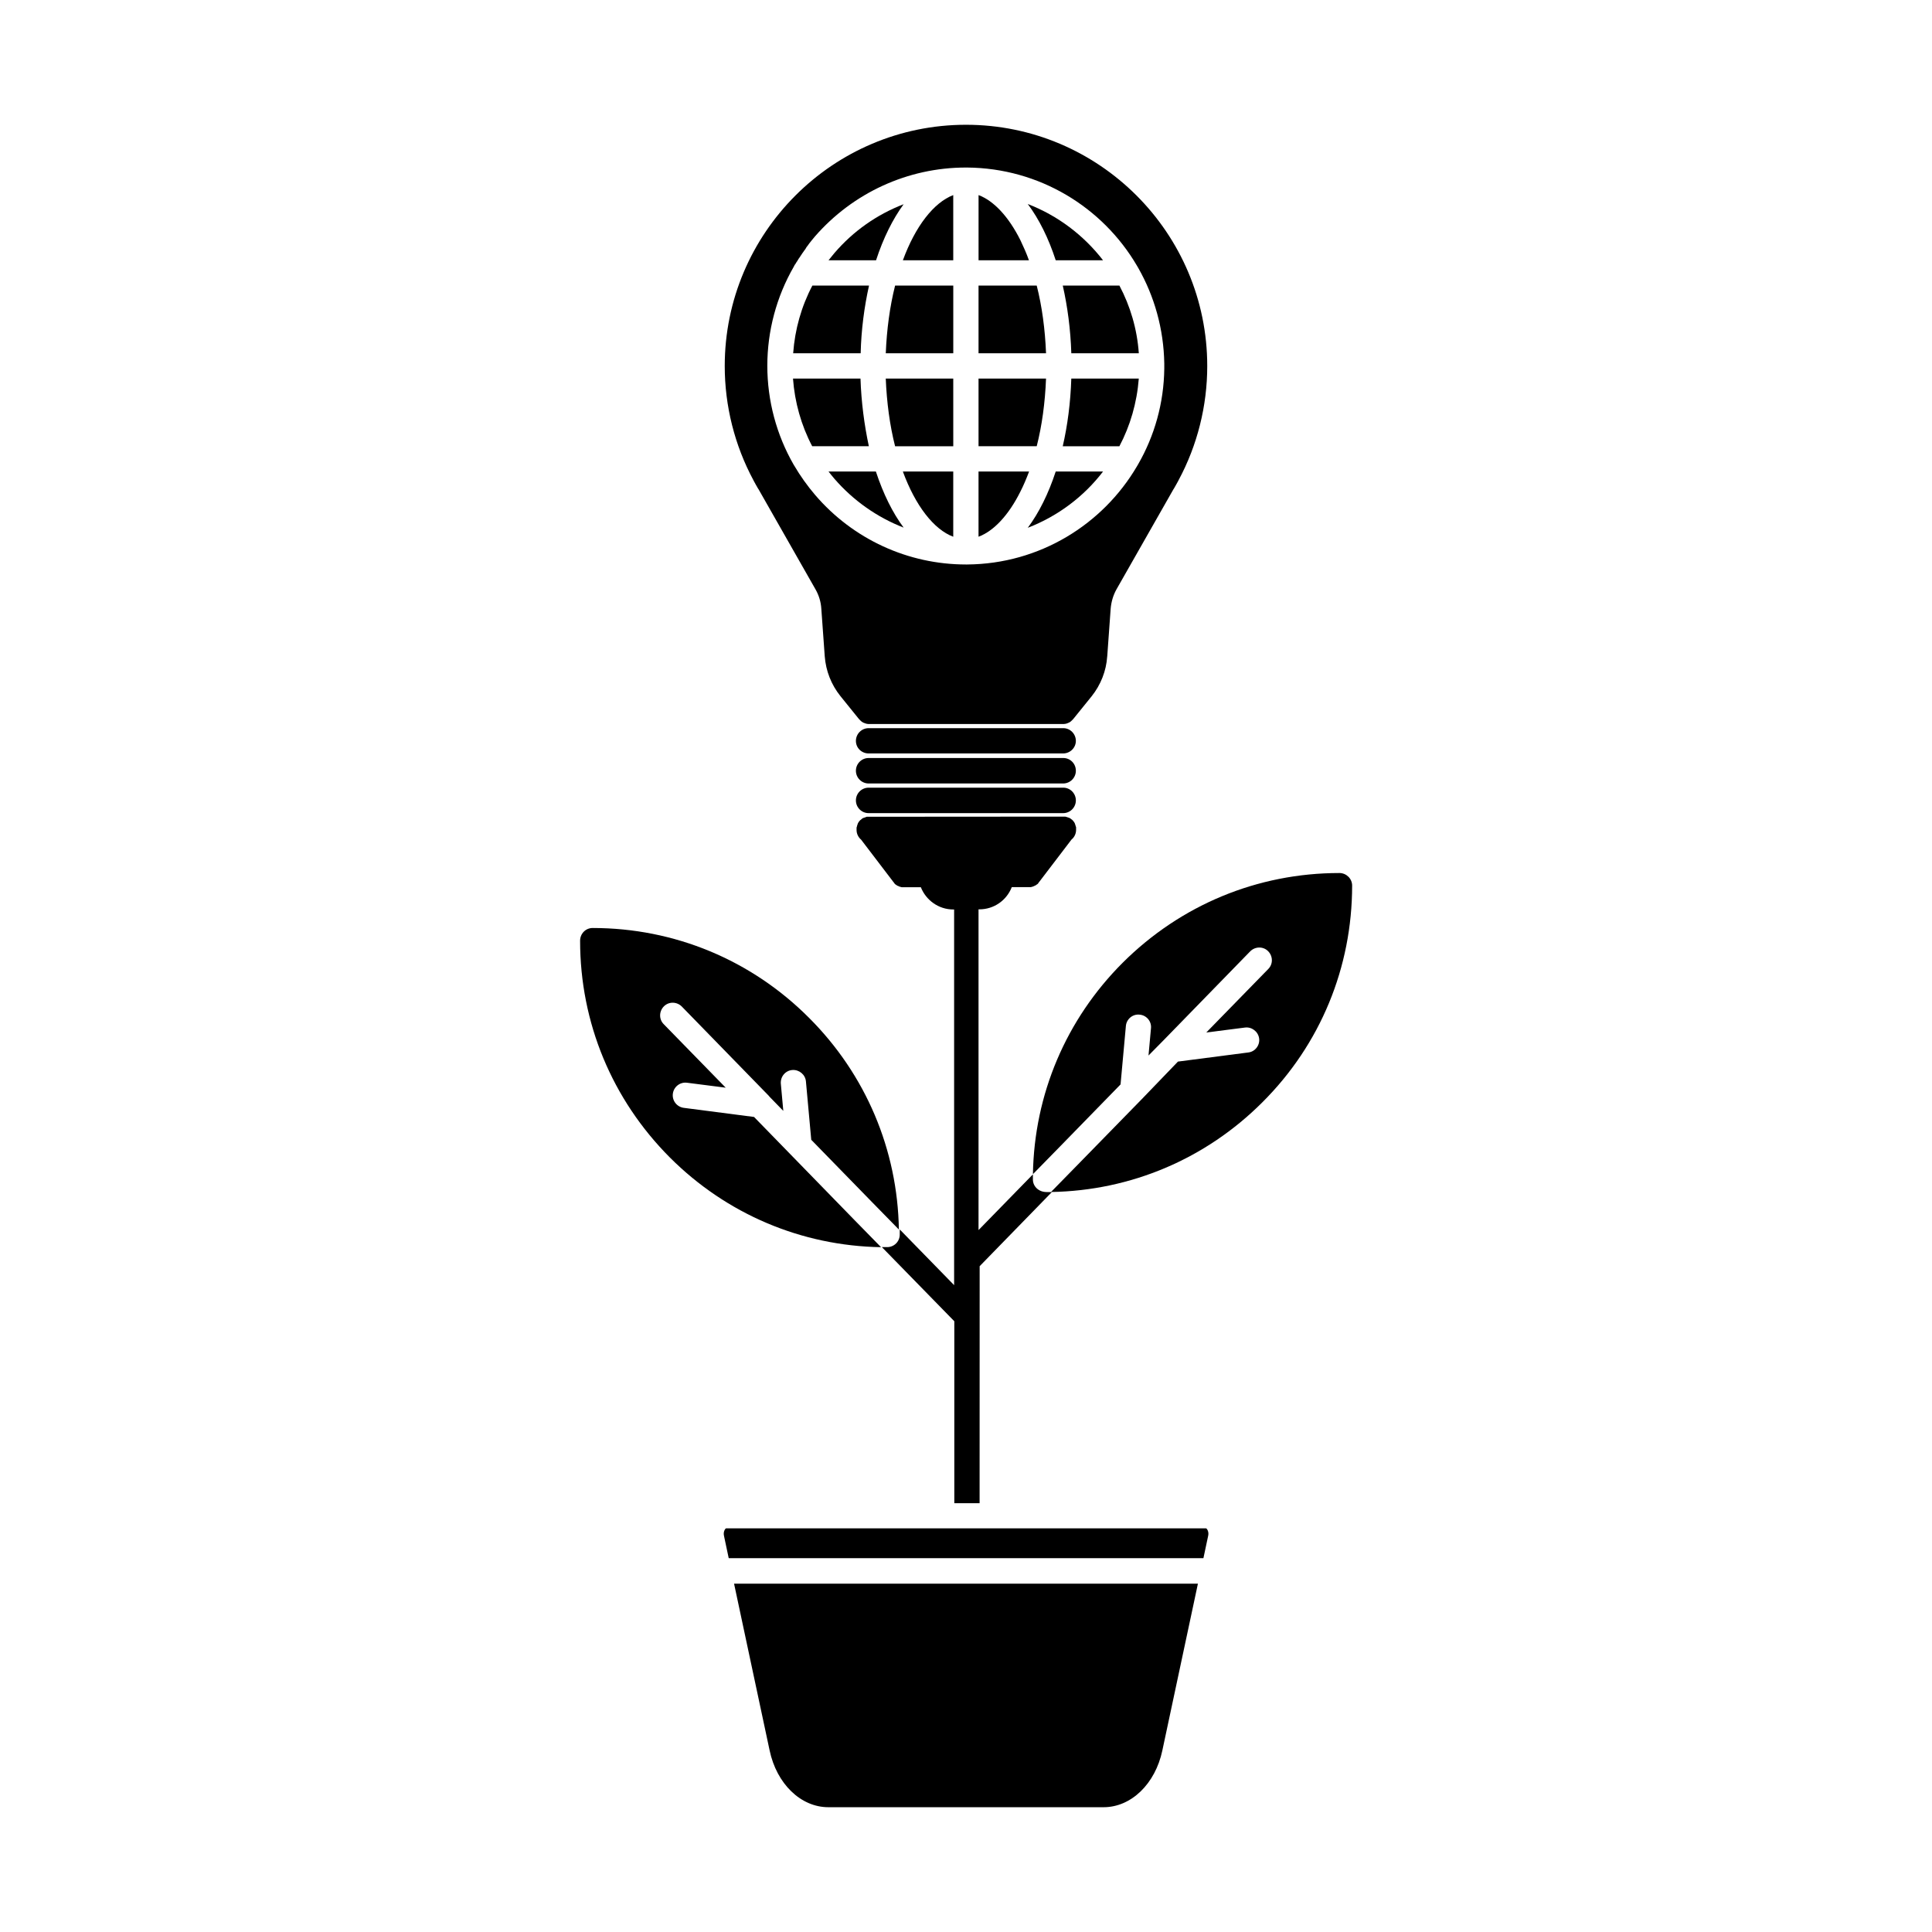 <?xml version="1.0" encoding="UTF-8"?>
<!-- Uploaded to: ICON Repo, www.svgrepo.com, Generator: ICON Repo Mixer Tools -->
<svg fill="#000000" width="800px" height="800px" version="1.1" viewBox="144 144 512 512" xmlns="http://www.w3.org/2000/svg">
 <g>
  <path d="m425.79 336.97h-51.59c-1.863 0-3.375 1.512-3.375 3.375 0 1.863 1.512 3.324 3.375 3.324h51.539c1.863 0 3.375-1.512 3.375-3.324 0-1.863-1.512-3.375-3.324-3.375z"/>
  <path d="m425.79 344.88h-51.59c-1.863 0-3.375 1.512-3.375 3.375 0 1.863 1.512 3.375 3.375 3.375h51.539c1.863 0 3.375-1.512 3.375-3.375 0-1.914-1.512-3.375-3.324-3.375z"/>
  <path d="m425.79 352.74h-51.59c-1.863 0-3.375 1.512-3.375 3.375 0 1.863 1.512 3.375 3.375 3.375h51.539c1.863 0 3.375-1.512 3.375-3.375 0-1.863-1.512-3.375-3.324-3.375z"/>
  <path d="m437.43 317.93 0.906-12.594c0.152-1.812 0.656-3.578 1.562-5.188l15.113-26.551 0.051-0.051c0.402-0.656 0.754-1.359 1.16-2.066 0.051-0.051 0.051-0.152 0.102-0.203 4.988-9.27 7.609-19.699 7.609-30.277 0-35.266-28.668-63.934-63.934-63.934s-63.934 28.668-63.934 63.934c0 10.578 2.621 21.008 7.609 30.277 0.051 0.051 0.051 0.152 0.102 0.203 0.402 0.707 0.754 1.41 1.16 2.066l0.051 0.051 15.113 26.551c0.906 1.562 1.461 3.375 1.562 5.188l0.906 12.594c0.301 3.879 1.715 7.508 4.18 10.578l4.887 6.047c0.152 0.152 0.301 0.301 0.453 0.453 0.051 0.051 0.051 0.051 0.102 0.102 0.203 0.152 0.402 0.301 0.605 0.402 0.051 0 0.102 0.051 0.152 0.051 0.203 0.102 0.402 0.152 0.555 0.203 0.051 0 0.102 0 0.152 0.051h0.102c0.152 0.051 0.352 0.051 0.504 0.051h51.539c0.152 0 0.352 0 0.504-0.051h0.102c0.051 0 0.102 0 0.152-0.051 0.203-0.051 0.402-0.102 0.555-0.203 0.051 0 0.102-0.051 0.152-0.051 0.203-0.102 0.453-0.25 0.605-0.402 0.051-0.051 0.051-0.051 0.102-0.102 0.152-0.152 0.301-0.301 0.453-0.453l4.887-6.047c2.406-3.023 3.867-6.699 4.117-10.578zm-37.078-24.336h-0.352c-15.367 0-29.926-6.699-39.953-18.391-2.066-2.418-3.981-5.09-5.594-7.859-0.051-0.051-0.051-0.102-0.102-0.152-4.586-7.961-7.004-17.027-7.004-26.25 0-9.219 2.418-18.289 7.004-26.25 0-0.051 0.051-0.051 0.051-0.102 0-0.051 0.051-0.051 0.051-0.102 0.102-0.203 0.203-0.402 0.352-0.555 0.102-0.152 0.203-0.352 0.301-0.504 0 0 0-0.051 0.051-0.051 0.203-0.301 0.352-0.605 0.555-0.906 0 0 0-0.051 0.051-0.051 0.203-0.301 0.402-0.605 0.605-0.906 0.203-0.301 0.352-0.555 0.555-0.805 0.152-0.203 0.25-0.402 0.402-0.555 0.102-0.152 0.203-0.25 0.25-0.402 0.051-0.102 0.102-0.152 0.152-0.25 0.25-0.301 0.504-0.656 0.707-0.957 0.504-0.656 1.008-1.258 1.512-1.863 10.078-11.586 24.637-18.285 40.004-18.285h0.352c19.145 0.152 35.922 10.531 44.988 25.996 0.102 0.203 0.25 0.402 0.352 0.605 4.281 7.508 6.75 16.172 6.902 25.34v0.656 0.656c-0.102 9.219-2.621 17.887-6.902 25.34-0.102 0.203-0.25 0.402-0.352 0.605-9.066 15.418-25.793 25.844-44.938 25.996z"/>
  <path d="m436.32 212.98c-5.141-6.648-11.992-11.84-19.949-14.914 2.973 3.981 5.492 9.02 7.406 14.914z"/>
  <path d="m427.91 237.62h17.887c-0.453-6.449-2.266-12.496-5.141-17.938h-15.012c1.258 5.543 2.062 11.59 2.266 17.938z"/>
  <path d="m383.27 212.98h13.352l-0.004-17.281c-5.137 1.965-10.023 8.211-13.348 17.281z"/>
  <path d="m414.41 207.64c-3.125-6.246-7.055-10.43-11.082-11.941v17.281h13.352c-0.656-1.863-1.461-3.629-2.269-5.34z"/>
  <path d="m418.74 219.68h-15.418v17.938h17.887c-0.25-6.297-1.055-12.395-2.469-17.938z"/>
  <path d="m381.21 262.26h15.418l-0.004-17.938h-17.887c0.254 6.297 1.062 12.395 2.473 17.938z"/>
  <path d="m374.3 219.68h-15.012c-2.922 5.543-4.637 11.637-5.09 17.938h17.887c0.148-6.195 0.953-12.293 2.215-17.938z"/>
  <path d="m383.47 198.12c-7.055 2.719-13.352 7.106-18.391 13-0.504 0.605-1.008 1.258-1.512 1.863h12.594c1.918-5.894 4.438-10.934 7.309-14.863z"/>
  <path d="m378.74 237.62h17.887v-17.938h-15.418c-1.41 5.594-2.219 11.691-2.469 17.938z"/>
  <path d="m372.04 244.32h-17.887c0.453 6.246 2.168 12.395 5.09 17.938h15.012c-1.207-5.644-2.012-11.738-2.215-17.938z"/>
  <path d="m363.57 268.96c0.504 0.656 1.008 1.258 1.512 1.863 5.039 5.844 11.387 10.277 18.391 13-2.922-3.93-5.391-8.918-7.356-14.863z"/>
  <path d="m396.62 286.24v-17.281h-13.352c3.328 9.07 8.215 15.367 13.352 17.281z"/>
  <path d="m403.32 268.96v17.281c4.031-1.512 7.961-5.691 11.082-11.941 0.855-1.664 1.613-3.477 2.316-5.34z"/>
  <path d="m421.21 244.32h-17.887v17.938h15.418c1.414-5.543 2.219-11.59 2.469-17.938z"/>
  <path d="m425.64 262.26h15.012c2.871-5.441 4.637-11.488 5.141-17.938h-17.887c-0.199 6.398-1.004 12.445-2.266 17.938z"/>
  <path d="m416.37 283.87c7.961-3.074 14.863-8.262 19.949-14.914h-12.543c-1.914 5.844-4.434 10.934-7.406 14.914z"/>
  <path d="m353.45 449.88-9.621-9.875-18.641-2.418c-1.812-0.25-3.125-1.914-2.871-3.777 0.25-1.812 1.914-3.125 3.777-2.871l10.227 1.309-16.426-16.828c-1.309-1.309-1.258-3.426 0.051-4.734 1.309-1.309 3.426-1.258 4.734 0.051l23.074 23.68c0.051 0.051 0.102 0.102 0.102 0.152l3.727 3.828-0.656-7.203c-0.152-1.863 1.211-3.477 3.023-3.629s3.477 1.211 3.629 3.023l1.41 15.469 16.02 16.426 7.203 7.356c-0.352-21.16-8.766-41.059-23.781-56.074-15.309-15.371-35.711-23.836-57.375-23.836-1.863 0-3.324 1.512-3.324 3.375 0 21.715 8.465 42.066 23.781 57.434 15.012 15.012 34.863 23.426 55.973 23.781l-7.004-7.152z"/>
  <path d="m498.95 375.36c-21.715 0-42.066 8.465-57.434 23.781-15.012 15.012-23.426 34.863-23.781 56.023l7.203-7.356 16.02-16.426 1.41-15.469c0.152-1.863 1.812-3.223 3.629-3.023 1.863 0.152 3.223 1.812 3.023 3.629l-0.656 7.203 3.777-3.828c0.051-0.051 0.102-0.102 0.102-0.102l23.074-23.68c1.309-1.309 3.426-1.359 4.734-0.051s1.359 3.426 0.051 4.734l-16.426 16.828 10.227-1.309c1.812-0.25 3.527 1.059 3.777 2.871s-1.059 3.527-2.871 3.727l-18.641 2.418-9.562 9.93-17.078 17.48-7.004 7.152c21.16-0.352 41.012-8.766 56.023-23.781 15.367-15.316 23.781-35.719 23.781-57.434-0.004-1.809-1.512-3.32-3.379-3.32z"/>
  <path d="m417.73 456.58v-1.359l-14.41 14.762v-84.996h0.203c3.93 0 7.254-2.418 8.613-5.894h4.586 0.352 0.102c0.102 0 0.203-0.051 0.25-0.051 0.051 0 0.051 0 0.102-0.051 0.102 0 0.152-0.051 0.25-0.051 0.051 0 0.102-0.051 0.102-0.051 0.051-0.051 0.152-0.051 0.203-0.102 0.051 0 0.102-0.051 0.152-0.051 0.051-0.051 0.102-0.051 0.203-0.102 0.051-0.051 0.102-0.051 0.152-0.102s0.152-0.102 0.203-0.152c0.051 0 0.051-0.051 0.102-0.051 0.102-0.051 0.152-0.152 0.25-0.25 0.051 0 0.051-0.051 0.051-0.102 0.051-0.051 0.102-0.152 0.152-0.203 0 0 0-0.051 0.051-0.051l8.566-11.234c0.754-0.605 1.211-1.562 1.211-2.57v-0.051-0.051-0.051-0.203-0.152-0.152c0-0.051 0-0.102-0.051-0.152 0-0.051 0-0.102-0.051-0.152 0-0.051-0.051-0.102-0.051-0.203 0-0.051-0.051-0.102-0.051-0.152 0-0.051-0.051-0.102-0.051-0.152 0-0.051-0.051-0.102-0.051-0.152s-0.051-0.102-0.051-0.152c-0.051-0.051-0.051-0.102-0.102-0.152 0-0.051-0.051-0.102-0.051-0.102-0.051-0.051-0.051-0.102-0.102-0.152-0.051-0.051-0.051-0.051-0.102-0.102-0.051-0.051-0.102-0.102-0.102-0.152-0.051-0.051-0.051-0.102-0.102-0.102-0.051-0.051-0.102-0.051-0.102-0.102-0.051-0.051-0.102-0.102-0.152-0.102l-0.102-0.102c-0.051-0.051-0.102-0.051-0.152-0.102-0.051-0.051-0.102-0.051-0.152-0.102-0.051-0.051-0.102-0.051-0.152-0.102-0.051 0-0.102-0.051-0.152-0.051s-0.102-0.051-0.152-0.051c-0.051 0-0.102-0.051-0.152-0.051-0.051 0-0.102-0.051-0.152-0.051s-0.102-0.051-0.152-0.051c-0.051 0-0.102 0-0.152-0.051-0.051 0-0.102 0-0.203-0.051h-0.152-0.203-0.102l-51.676 0.035h-0.102-0.203-0.152c-0.051 0-0.102 0-0.152 0.051-0.051 0-0.102 0-0.152 0.051-0.051 0-0.102 0.051-0.152 0.051-0.051 0-0.102 0.051-0.152 0.051s-0.102 0.051-0.152 0.051-0.102 0.051-0.152 0.051-0.102 0.051-0.152 0.051c-0.051 0.051-0.102 0.051-0.152 0.102-0.051 0-0.102 0.051-0.102 0.102-0.051 0.051-0.102 0.051-0.152 0.102l-0.051 0.051s-0.051 0.051-0.051 0.051c-0.051 0.051-0.102 0.102-0.152 0.102-0.051 0.051-0.102 0.051-0.102 0.102-0.051 0.051-0.051 0.051-0.102 0.102-0.051 0.051-0.102 0.102-0.102 0.152-0.051 0.051-0.051 0.051-0.102 0.102s-0.102 0.102-0.102 0.152c-0.051 0.051-0.051 0.102-0.051 0.102-0.051 0.051-0.051 0.102-0.102 0.152 0 0.051-0.051 0.102-0.051 0.152s-0.051 0.102-0.051 0.152-0.051 0.102-0.051 0.152c0 0.051-0.051 0.102-0.051 0.152 0 0.051-0.051 0.102-0.051 0.203 0 0.051 0 0.102-0.051 0.152 0 0.051 0 0.102-0.051 0.152v0.152 0.152 0.203 0.051 0.051 0.051c0 1.059 0.504 1.965 1.211 2.57l8.566 11.234s0 0.051 0.051 0.051c0.051 0.051 0.102 0.152 0.152 0.203 0 0.051 0.051 0.051 0.051 0.102l0.25 0.25c0.051 0.051 0.051 0.051 0.102 0.051 0.051 0.051 0.102 0.102 0.203 0.152 0.051 0.051 0.102 0.051 0.152 0.102 0.051 0.051 0.102 0.051 0.203 0.102 0.051 0 0.102 0.051 0.152 0.051 0.051 0.051 0.152 0.051 0.203 0.102 0.051 0 0.102 0.051 0.102 0.051 0.102 0 0.152 0.051 0.25 0.051 0.051 0 0.051 0 0.102 0.051 0.102 0 0.203 0.051 0.25 0.051h0.102 0.352 4.586c1.359 3.426 4.684 5.894 8.613 5.894h0.203v99.555l-14.41-14.762v1.359c0 1.863-1.512 3.324-3.324 3.324h-1.41l19.195 19.648v48.215h6.699l0.016-62.809 19.145-19.648h-1.41c-2.117 0-3.625-1.512-3.625-3.324z"/>
  <path d="m464.18 550.99c0.25-1.109-0.352-1.914-0.555-1.965h-127.21c-0.203 0.051-0.805 0.855-0.555 1.965l1.258 5.945h125.8z"/>
  <path d="m363.52 622.93h72.953c7.305 0 13.703-6.195 15.566-15.062l9.422-44.184h-122.93l9.422 44.184c1.863 8.867 8.262 15.062 15.566 15.062z"/>
 </g>
</svg>